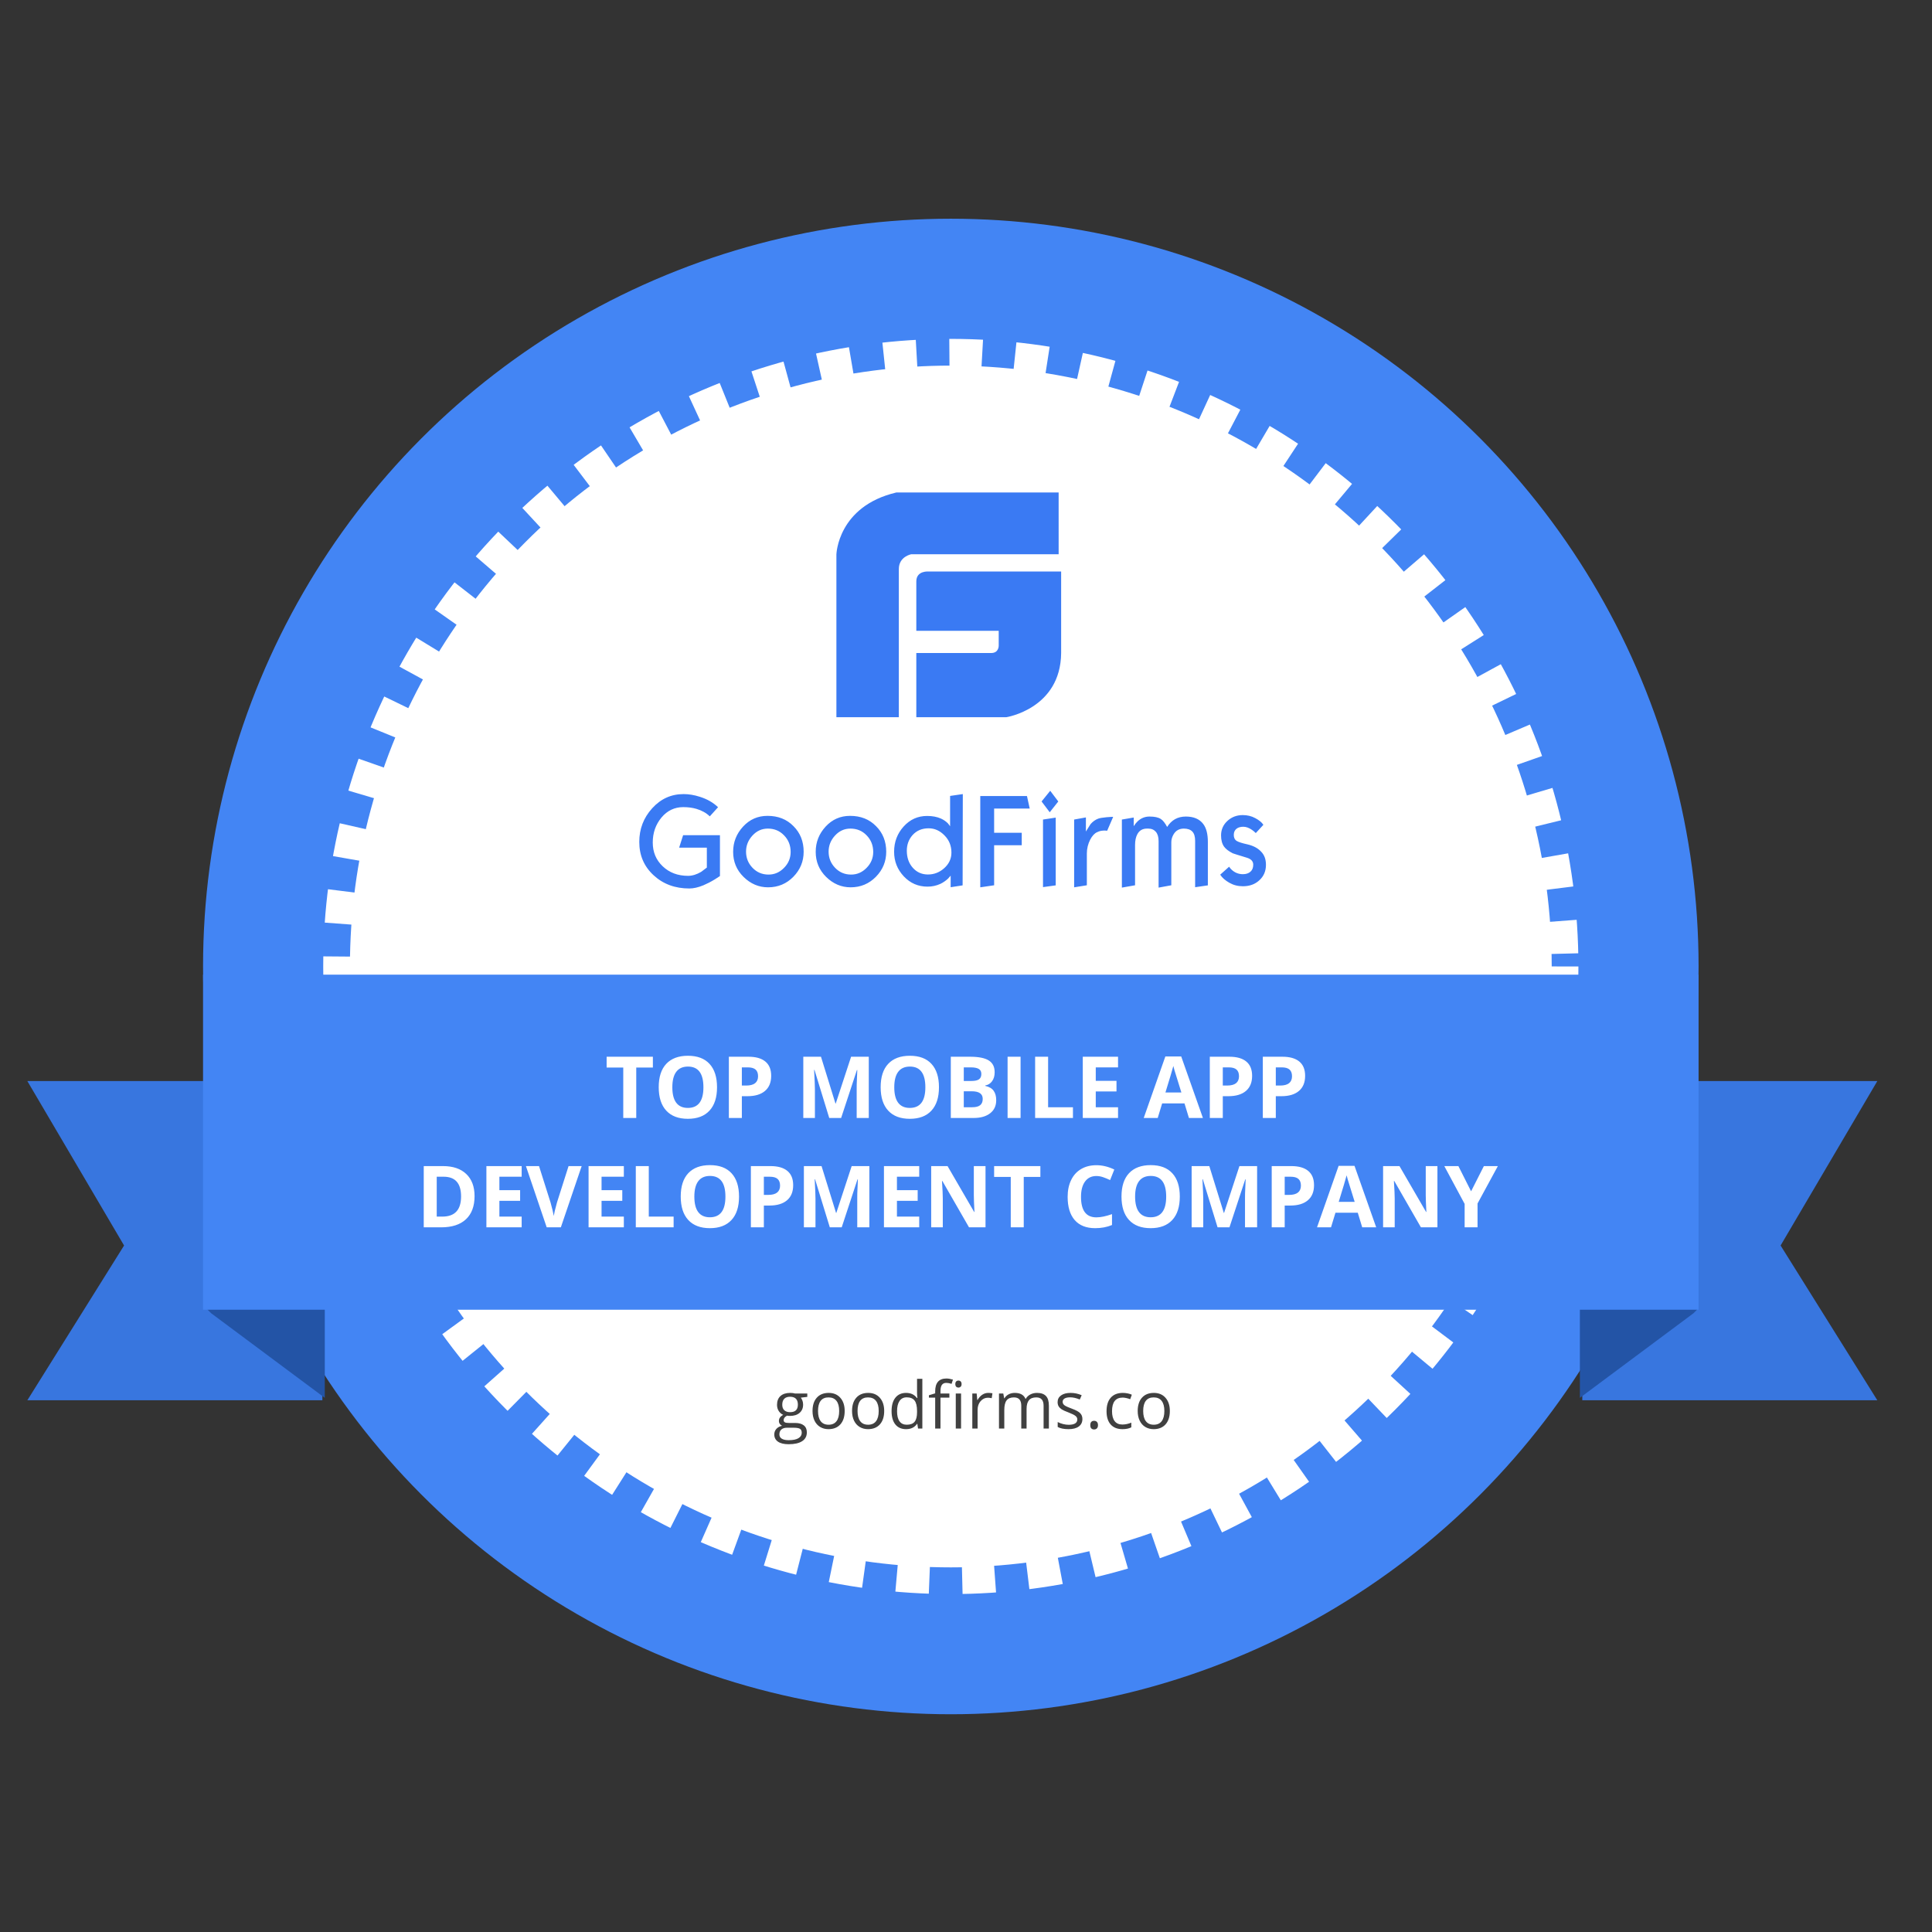 <svg width="212" height="212" viewBox="0 0 212 212" fill="none" xmlns="http://www.w3.org/2000/svg">
<rect x="0" y="0" width="212" height="212" fill="#333333" stroke="none"/>
<circle cx="104.334" cy="106.053" r="82.053" fill="#4385F4"/>
<circle cx="104.334" cy="106.053" r="67.073" stroke="white" stroke-width="3.587" stroke-dasharray="3.59 3.59"/>
<circle cx="104.334" cy="106.054" r="65.936" fill="white"/>
<path d="M13.614 136.67L3 118.626H35.374V153.653H3L13.614 136.67Z" fill="#3876DF"/>
<path d="M35.639 153.388L23.167 144.1L22.637 143.569H35.639V153.388Z" fill="#2354A6"/>
<path d="M195.386 136.67L206 118.626H173.626V153.653H206L195.386 136.67Z" fill="#3876DF"/>
<path d="M173.361 153.388L185.833 144.1L186.363 143.569H173.361V153.388Z" fill="#2354A6"/>
<rect x="22.28" y="106.95" width="164.107" height="36.767" fill="#4385F4"/>
<path d="M69.816 122.676H68.391V117.142H66.566V115.956H71.641V117.142H69.816V122.676ZM78.68 119.306C78.68 120.419 78.405 121.274 77.853 121.871C77.302 122.469 76.511 122.768 75.481 122.768C74.452 122.768 73.661 122.469 73.109 121.871C72.558 121.274 72.282 120.416 72.282 119.297C72.282 118.179 72.558 117.325 73.109 116.737C73.664 116.146 74.458 115.85 75.49 115.85C76.523 115.85 77.312 116.147 77.858 116.742C78.406 117.336 78.68 118.191 78.68 119.306ZM73.776 119.306C73.776 120.057 73.918 120.623 74.204 121.003C74.489 121.383 74.914 121.573 75.481 121.573C76.618 121.573 77.187 120.817 77.187 119.306C77.187 117.793 76.621 117.036 75.49 117.036C74.924 117.036 74.496 117.227 74.208 117.61C73.92 117.99 73.776 118.556 73.776 119.306ZM81.404 119.118H81.873C82.311 119.118 82.639 119.032 82.857 118.861C83.074 118.686 83.183 118.433 83.183 118.102C83.183 117.768 83.091 117.521 82.907 117.362C82.726 117.203 82.441 117.123 82.052 117.123H81.404V119.118ZM84.622 118.052C84.622 118.775 84.395 119.328 83.941 119.711C83.491 120.094 82.849 120.286 82.015 120.286H81.404V122.676H79.979V115.956H82.126C82.941 115.956 83.56 116.132 83.983 116.484C84.409 116.834 84.622 117.356 84.622 118.052ZM90.993 122.676L89.375 117.404H89.333C89.392 118.476 89.421 119.192 89.421 119.55V122.676H88.147V115.956H90.087L91.678 121.095H91.705L93.392 115.956H95.332V122.676H94.004V119.495C94.004 119.345 94.005 119.172 94.008 118.976C94.014 118.779 94.036 118.258 94.072 117.413H94.031L92.298 122.676H90.993ZM103.034 119.306C103.034 120.419 102.758 121.274 102.206 121.871C101.655 122.469 100.864 122.768 99.834 122.768C98.805 122.768 98.014 122.469 97.463 121.871C96.911 121.274 96.635 120.416 96.635 119.297C96.635 118.179 96.911 117.325 97.463 116.737C98.017 116.146 98.811 115.85 99.844 115.85C100.876 115.85 101.665 116.147 102.211 116.742C102.759 117.336 103.034 118.191 103.034 119.306ZM98.129 119.306C98.129 120.057 98.272 120.623 98.556 121.003C98.841 121.383 99.267 121.573 99.834 121.573C100.971 121.573 101.54 120.817 101.54 119.306C101.54 117.793 100.974 117.036 99.844 117.036C99.277 117.036 98.849 117.227 98.561 117.61C98.273 117.99 98.129 118.556 98.129 119.306ZM104.332 115.956H106.424C107.377 115.956 108.068 116.092 108.497 116.365C108.929 116.634 109.145 117.065 109.145 117.656C109.145 118.058 109.05 118.387 108.86 118.645C108.673 118.902 108.423 119.057 108.111 119.109V119.155C108.537 119.25 108.843 119.428 109.03 119.688C109.22 119.948 109.315 120.295 109.315 120.727C109.315 121.34 109.093 121.818 108.648 122.161C108.207 122.504 107.606 122.676 106.847 122.676H104.332V115.956ZM105.757 118.617H106.585C106.971 118.617 107.249 118.557 107.421 118.438C107.596 118.318 107.683 118.121 107.683 117.845C107.683 117.587 107.588 117.404 107.398 117.293C107.211 117.18 106.914 117.123 106.506 117.123H105.757V118.617ZM105.757 119.748V121.499H106.686C107.078 121.499 107.367 121.424 107.554 121.274C107.741 121.124 107.835 120.894 107.835 120.584C107.835 120.027 107.436 119.748 106.64 119.748H105.757ZM110.563 122.676V115.956H111.988V122.676H110.563ZM113.585 122.676V115.956H115.01V121.499H117.736V122.676H113.585ZM122.684 122.676H118.814V115.956H122.684V117.123H120.239V118.599H122.514V119.766H120.239V121.499H122.684V122.676ZM130.462 122.676L129.975 121.076H127.525L127.037 122.676H125.502L127.874 115.928H129.616L131.997 122.676H130.462ZM129.634 119.881C129.184 118.432 128.93 117.612 128.871 117.422C128.816 117.232 128.776 117.082 128.752 116.971C128.651 117.364 128.361 118.334 127.883 119.881H129.634ZM134.178 119.118H134.647C135.085 119.118 135.413 119.032 135.631 118.861C135.848 118.686 135.957 118.433 135.957 118.102C135.957 117.768 135.865 117.521 135.681 117.362C135.501 117.203 135.216 117.123 134.826 117.123H134.178V119.118ZM137.396 118.052C137.396 118.775 137.169 119.328 136.716 119.711C136.265 120.094 135.623 120.286 134.79 120.286H134.178V122.676H132.753V115.956H134.9C135.715 115.956 136.334 116.132 136.757 116.484C137.183 116.834 137.396 117.356 137.396 118.052ZM139.995 119.118H140.464C140.902 119.118 141.23 119.032 141.448 118.861C141.665 118.686 141.774 118.433 141.774 118.102C141.774 117.768 141.682 117.521 141.498 117.362C141.318 117.203 141.033 117.123 140.643 117.123H139.995V119.118ZM143.213 118.052C143.213 118.775 142.986 119.328 142.533 119.711C142.082 120.094 141.44 120.286 140.607 120.286H139.995V122.676H138.57V115.956H140.717C141.532 115.956 142.151 116.132 142.574 116.484C143 116.834 143.213 117.356 143.213 118.052ZM52.074 131.251C52.074 132.358 51.758 133.205 51.127 133.793C50.499 134.382 49.59 134.676 48.401 134.676H46.498V127.956H48.608C49.705 127.956 50.557 128.245 51.164 128.824C51.771 129.404 52.074 130.213 52.074 131.251ZM50.594 131.288C50.594 129.845 49.957 129.123 48.682 129.123H47.923V133.499H48.535C49.908 133.499 50.594 132.762 50.594 131.288ZM57.243 134.676H53.373V127.956H57.243V129.123H54.798V130.599H57.073V131.766H54.798V133.499H57.243V134.676ZM62.389 127.956H63.828L61.543 134.676H59.99L57.71 127.956H59.148L60.413 131.955C60.483 132.191 60.555 132.466 60.629 132.782C60.705 133.095 60.753 133.312 60.771 133.435C60.805 133.153 60.92 132.659 61.116 131.955L62.389 127.956ZM68.454 134.676H64.584V127.956H68.454V129.123H66.009V130.599H68.284V131.766H66.009V133.499H68.454V134.676ZM69.767 134.676V127.956H71.192V133.499H73.917V134.676H69.767ZM81.095 131.306C81.095 132.419 80.819 133.274 80.268 133.871C79.716 134.469 78.925 134.768 77.896 134.768C76.866 134.768 76.076 134.469 75.524 133.871C74.972 133.274 74.697 132.416 74.697 131.297C74.697 130.179 74.972 129.325 75.524 128.737C76.079 128.146 76.872 127.85 77.905 127.85C78.938 127.85 79.727 128.147 80.272 128.742C80.821 129.336 81.095 130.191 81.095 131.306ZM76.191 131.306C76.191 132.057 76.333 132.623 76.618 133.003C76.903 133.383 77.329 133.573 77.896 133.573C79.033 133.573 79.601 132.817 79.601 131.306C79.601 129.793 79.036 129.036 77.905 129.036C77.338 129.036 76.911 129.227 76.623 129.61C76.335 129.99 76.191 130.556 76.191 131.306ZM83.819 131.118H84.287C84.726 131.118 85.053 131.032 85.271 130.861C85.489 130.686 85.597 130.433 85.597 130.102C85.597 129.768 85.505 129.521 85.322 129.362C85.141 129.203 84.856 129.123 84.467 129.123H83.819V131.118ZM87.036 130.052C87.036 130.775 86.809 131.328 86.356 131.711C85.905 132.094 85.263 132.286 84.43 132.286H83.819V134.676H82.394V127.956H84.54C85.355 127.956 85.974 128.132 86.397 128.484C86.823 128.834 87.036 129.356 87.036 130.052ZM91.056 134.676L89.438 129.404H89.397C89.455 130.476 89.484 131.192 89.484 131.55V134.676H88.211V127.956H90.15L91.741 133.095H91.769L93.455 127.956H95.395V134.676H94.067V131.495C94.067 131.345 94.068 131.172 94.071 130.976C94.078 130.779 94.099 130.258 94.136 129.413H94.094L92.361 134.676H91.056ZM100.867 134.676H96.997V127.956H100.867V129.123H98.422V130.599H100.697V131.766H98.422V133.499H100.867V134.676ZM108.142 134.676H106.331L103.407 129.592H103.366C103.424 130.49 103.453 131.13 103.453 131.513V134.676H102.18V127.956H103.977L106.896 132.989H106.928C106.882 132.115 106.859 131.498 106.859 131.136V127.956H108.142V134.676ZM112.336 134.676H110.911V129.142H109.086V127.956H114.161V129.142H112.336V134.676ZM120.307 129.045C119.77 129.045 119.355 129.247 119.061 129.652C118.767 130.053 118.62 130.614 118.62 131.334C118.62 132.833 119.182 133.582 120.307 133.582C120.779 133.582 121.35 133.464 122.021 133.228V134.423C121.47 134.653 120.854 134.768 120.173 134.768C119.196 134.768 118.448 134.472 117.93 133.881C117.412 133.286 117.153 132.434 117.153 131.325C117.153 130.626 117.281 130.015 117.535 129.491C117.789 128.964 118.154 128.561 118.629 128.282C119.107 128 119.666 127.859 120.307 127.859C120.959 127.859 121.615 128.017 122.274 128.333L121.814 129.491C121.563 129.371 121.31 129.267 121.056 129.178C120.802 129.089 120.552 129.045 120.307 129.045ZM129.461 131.306C129.461 132.419 129.185 133.274 128.634 133.871C128.082 134.469 127.291 134.768 126.262 134.768C125.232 134.768 124.441 134.469 123.89 133.871C123.338 133.274 123.062 132.416 123.062 131.297C123.062 130.179 123.338 129.325 123.89 128.737C124.445 128.146 125.238 127.85 126.271 127.85C127.304 127.85 128.093 128.147 128.638 128.742C129.187 129.336 129.461 130.191 129.461 131.306ZM124.556 131.306C124.556 132.057 124.699 132.623 124.984 133.003C125.269 133.383 125.695 133.573 126.262 133.573C127.399 133.573 127.967 132.817 127.967 131.306C127.967 129.793 127.402 129.036 126.271 129.036C125.704 129.036 125.277 129.227 124.988 129.61C124.7 129.99 124.556 130.556 124.556 131.306ZM133.605 134.676L131.987 129.404H131.945C132.004 130.476 132.033 131.192 132.033 131.55V134.676H130.76V127.956H132.699L134.29 133.095H134.317L136.004 127.956H137.944V134.676H136.616V131.495C136.616 131.345 136.617 131.172 136.62 130.976C136.626 130.779 136.648 130.258 136.685 129.413H136.643L134.91 134.676H133.605ZM140.971 131.118H141.44C141.878 131.118 142.206 131.032 142.423 130.861C142.641 130.686 142.75 130.433 142.75 130.102C142.75 129.768 142.658 129.521 142.474 129.362C142.293 129.203 142.008 129.123 141.619 129.123H140.971V131.118ZM144.189 130.052C144.189 130.775 143.962 131.328 143.508 131.711C143.058 132.094 142.416 132.286 141.582 132.286H140.971V134.676H139.546V127.956H141.693C142.508 127.956 143.127 128.132 143.55 128.484C143.976 128.834 144.189 129.356 144.189 130.052ZM149.477 134.676L148.99 133.076H146.54L146.053 134.676H144.517L146.889 127.928H148.631L151.012 134.676H149.477ZM148.65 131.881C148.199 130.432 147.945 129.612 147.887 129.422C147.831 129.232 147.792 129.082 147.767 128.971C147.666 129.364 147.376 130.334 146.898 131.881H148.65ZM157.73 134.676H155.919L152.996 129.592H152.954C153.013 130.49 153.042 131.13 153.042 131.513V134.676H151.768V127.956H153.566L156.485 132.989H156.517C156.471 132.115 156.448 131.498 156.448 131.136V127.956H157.73V134.676ZM161.424 130.723L162.826 127.956H164.361L162.132 132.06V134.676H160.716V132.106L158.486 127.956H160.031L161.424 130.723Z" fill="white"/>
<path d="M88.585 152.914V153.281L87.874 153.366C87.939 153.447 87.998 153.555 88.049 153.688C88.1 153.819 88.126 153.967 88.126 154.133C88.126 154.509 87.998 154.809 87.741 155.033C87.484 155.257 87.131 155.369 86.683 155.369C86.568 155.369 86.461 155.36 86.361 155.341C86.113 155.472 85.989 155.637 85.989 155.835C85.989 155.94 86.032 156.018 86.119 156.07C86.205 156.119 86.353 156.143 86.564 156.143H87.243C87.659 156.143 87.978 156.231 88.2 156.406C88.424 156.581 88.536 156.836 88.536 157.17C88.536 157.595 88.365 157.918 88.024 158.14C87.683 158.364 87.186 158.476 86.532 158.476C86.03 158.476 85.642 158.383 85.369 158.196C85.098 158.009 84.963 157.745 84.963 157.404C84.963 157.171 85.037 156.969 85.187 156.798C85.336 156.628 85.547 156.512 85.817 156.452C85.719 156.407 85.636 156.338 85.569 156.245C85.503 156.152 85.471 156.043 85.471 155.919C85.471 155.779 85.508 155.657 85.583 155.551C85.657 155.446 85.775 155.345 85.937 155.247C85.738 155.165 85.576 155.026 85.45 154.83C85.326 154.634 85.264 154.409 85.264 154.157C85.264 153.737 85.39 153.413 85.642 153.187C85.895 152.958 86.252 152.844 86.714 152.844C86.915 152.844 87.096 152.867 87.257 152.914H88.585ZM85.523 157.397C85.523 157.605 85.611 157.763 85.786 157.87C85.961 157.978 86.212 158.032 86.539 158.032C87.027 158.032 87.388 157.958 87.621 157.811C87.857 157.666 87.975 157.469 87.975 157.219C87.975 157.011 87.911 156.866 87.783 156.784C87.654 156.705 87.412 156.665 87.058 156.665H86.361C86.097 156.665 85.891 156.728 85.744 156.855C85.597 156.981 85.523 157.162 85.523 157.397ZM85.838 154.143C85.838 154.412 85.914 154.615 86.066 154.753C86.218 154.891 86.429 154.959 86.7 154.959C87.268 154.959 87.552 154.684 87.552 154.133C87.552 153.556 87.264 153.267 86.69 153.267C86.416 153.267 86.206 153.341 86.059 153.488C85.912 153.635 85.838 153.854 85.838 154.143ZM92.687 154.83C92.687 155.456 92.529 155.945 92.214 156.298C91.899 156.648 91.463 156.823 90.907 156.823C90.564 156.823 90.259 156.742 89.993 156.581C89.727 156.42 89.521 156.189 89.376 155.888C89.232 155.586 89.159 155.234 89.159 154.83C89.159 154.204 89.316 153.717 89.629 153.369C89.942 153.019 90.376 152.844 90.932 152.844C91.469 152.844 91.895 153.022 92.21 153.38C92.528 153.737 92.687 154.22 92.687 154.83ZM89.762 154.83C89.762 155.32 89.86 155.694 90.056 155.951C90.252 156.208 90.541 156.336 90.921 156.336C91.302 156.336 91.59 156.209 91.787 155.954C91.985 155.697 92.084 155.323 92.084 154.83C92.084 154.342 91.985 153.972 91.787 153.719C91.59 153.465 91.3 153.338 90.914 153.338C90.534 153.338 90.246 153.462 90.053 153.712C89.859 153.962 89.762 154.335 89.762 154.83ZM97.023 154.83C97.023 155.456 96.866 155.945 96.551 156.298C96.235 156.648 95.8 156.823 95.244 156.823C94.901 156.823 94.596 156.742 94.33 156.581C94.064 156.42 93.858 156.189 93.713 155.888C93.568 155.586 93.496 155.234 93.496 154.83C93.496 154.204 93.653 153.717 93.965 153.369C94.278 153.019 94.713 152.844 95.269 152.844C95.806 152.844 96.232 153.022 96.547 153.38C96.865 153.737 97.023 154.22 97.023 154.83ZM94.099 154.83C94.099 155.32 94.197 155.694 94.393 155.951C94.589 156.208 94.877 156.336 95.258 156.336C95.639 156.336 95.927 156.209 96.123 155.954C96.322 155.697 96.421 155.323 96.421 154.83C96.421 154.342 96.322 153.972 96.123 153.719C95.927 153.465 95.636 153.338 95.251 153.338C94.87 153.338 94.583 153.462 94.389 153.712C94.195 153.962 94.099 154.335 94.099 154.83ZM100.66 156.238H100.628C100.359 156.628 99.958 156.823 99.423 156.823C98.921 156.823 98.53 156.651 98.249 156.308C97.972 155.965 97.833 155.477 97.833 154.844C97.833 154.211 97.973 153.719 98.253 153.369C98.533 153.019 98.923 152.844 99.423 152.844C99.944 152.844 100.343 153.033 100.621 153.411H100.667L100.642 153.134L100.628 152.865V151.302H101.21V156.753H100.737L100.66 156.238ZM99.497 156.336C99.894 156.336 100.181 156.229 100.358 156.014C100.538 155.797 100.628 155.447 100.628 154.966V154.844C100.628 154.3 100.537 153.912 100.355 153.681C100.175 153.447 99.887 153.331 99.49 153.331C99.149 153.331 98.887 153.464 98.705 153.73C98.525 153.994 98.435 154.367 98.435 154.851C98.435 155.341 98.525 155.711 98.705 155.961C98.885 156.211 99.149 156.336 99.497 156.336ZM104.177 153.366H103.199V156.753H102.618V153.366H101.931V153.103L102.618 152.893V152.679C102.618 151.736 103.03 151.264 103.854 151.264C104.057 151.264 104.296 151.305 104.569 151.386L104.418 151.852C104.194 151.78 104.003 151.744 103.844 151.744C103.624 151.744 103.462 151.817 103.357 151.964C103.252 152.109 103.199 152.343 103.199 152.665V152.914H104.177V153.366ZM105.459 156.753H104.877V152.914H105.459V156.753ZM104.828 151.873C104.828 151.74 104.861 151.643 104.926 151.583C104.992 151.519 105.073 151.488 105.171 151.488C105.265 151.488 105.345 151.519 105.413 151.583C105.481 151.646 105.515 151.743 105.515 151.873C105.515 152.004 105.481 152.102 105.413 152.168C105.345 152.231 105.265 152.262 105.171 152.262C105.073 152.262 104.992 152.231 104.926 152.168C104.861 152.102 104.828 152.004 104.828 151.873ZM108.443 152.844C108.614 152.844 108.767 152.858 108.902 152.886L108.821 153.425C108.663 153.39 108.523 153.373 108.401 153.373C108.091 153.373 107.824 153.499 107.602 153.751C107.383 154.003 107.273 154.317 107.273 154.693V156.753H106.692V152.914H107.172L107.238 153.625H107.266C107.409 153.375 107.58 153.182 107.781 153.047C107.982 152.911 108.203 152.844 108.443 152.844ZM114.514 156.753V154.255C114.514 153.949 114.448 153.721 114.318 153.569C114.187 153.415 113.984 153.338 113.708 153.338C113.346 153.338 113.079 153.441 112.906 153.649C112.733 153.857 112.647 154.177 112.647 154.609V156.753H112.065V154.255C112.065 153.949 112 153.721 111.869 153.569C111.738 153.415 111.534 153.338 111.256 153.338C110.892 153.338 110.624 153.447 110.454 153.667C110.286 153.884 110.202 154.241 110.202 154.739V156.753H109.62V152.914H110.093L110.188 153.439H110.216C110.325 153.252 110.48 153.106 110.678 153.001C110.879 152.896 111.103 152.844 111.351 152.844C111.951 152.844 112.343 153.061 112.528 153.495H112.556C112.67 153.294 112.836 153.136 113.053 153.019C113.27 152.902 113.518 152.844 113.796 152.844C114.23 152.844 114.555 152.956 114.77 153.18C114.987 153.402 115.095 153.758 115.095 154.248V156.753H114.514ZM118.773 155.706C118.773 156.063 118.64 156.338 118.374 156.532C118.108 156.726 117.734 156.823 117.253 156.823C116.744 156.823 116.347 156.742 116.062 156.581V156.042C116.247 156.135 116.444 156.209 116.654 156.263C116.867 156.316 117.071 156.343 117.267 156.343C117.571 156.343 117.804 156.295 117.968 156.199C118.131 156.101 118.213 155.953 118.213 155.755C118.213 155.605 118.148 155.478 118.017 155.373C117.888 155.265 117.636 155.139 117.26 154.994C116.903 154.861 116.648 154.746 116.496 154.648C116.347 154.547 116.235 154.434 116.16 154.308C116.088 154.182 116.052 154.031 116.052 153.856C116.052 153.543 116.179 153.297 116.433 153.117C116.688 152.935 117.037 152.844 117.481 152.844C117.894 152.844 118.298 152.928 118.693 153.096L118.486 153.569C118.101 153.41 117.752 153.331 117.439 153.331C117.163 153.331 116.955 153.374 116.815 153.46C116.675 153.547 116.605 153.666 116.605 153.817C116.605 153.92 116.631 154.008 116.682 154.08C116.736 154.153 116.821 154.221 116.938 154.287C117.055 154.352 117.279 154.447 117.61 154.571C118.066 154.736 118.373 154.903 118.532 155.072C118.693 155.24 118.773 155.451 118.773 155.706ZM119.639 156.382C119.639 156.225 119.674 156.107 119.744 156.028C119.816 155.946 119.919 155.905 120.052 155.905C120.187 155.905 120.293 155.946 120.367 156.028C120.444 156.107 120.483 156.225 120.483 156.382C120.483 156.533 120.444 156.65 120.367 156.732C120.29 156.814 120.185 156.855 120.052 156.855C119.933 156.855 119.834 156.818 119.754 156.746C119.677 156.671 119.639 156.55 119.639 156.382ZM123.17 156.823C122.614 156.823 122.183 156.653 121.877 156.312C121.573 155.968 121.422 155.484 121.422 154.858C121.422 154.216 121.576 153.719 121.884 153.369C122.195 153.019 122.636 152.844 123.208 152.844C123.393 152.844 123.577 152.863 123.762 152.903C123.946 152.943 124.091 152.99 124.196 153.043L124.017 153.537C123.889 153.486 123.749 153.444 123.597 153.411C123.445 153.376 123.311 153.359 123.194 153.359C122.414 153.359 122.024 153.856 122.024 154.851C122.024 155.323 122.119 155.685 122.308 155.937C122.499 156.189 122.782 156.315 123.156 156.315C123.476 156.315 123.804 156.246 124.14 156.108V156.623C123.883 156.756 123.56 156.823 123.17 156.823ZM128.368 154.83C128.368 155.456 128.21 155.945 127.895 156.298C127.58 156.648 127.144 156.823 126.589 156.823C126.245 156.823 125.94 156.742 125.674 156.581C125.408 156.42 125.203 156.189 125.058 155.888C124.913 155.586 124.841 155.234 124.841 154.83C124.841 154.204 124.997 153.717 125.31 153.369C125.623 153.019 126.057 152.844 126.613 152.844C127.15 152.844 127.576 153.022 127.892 153.38C128.209 153.737 128.368 154.22 128.368 154.83ZM125.443 154.83C125.443 155.32 125.541 155.694 125.737 155.951C125.933 156.208 126.222 156.336 126.603 156.336C126.983 156.336 127.272 156.209 127.468 155.954C127.666 155.697 127.766 155.323 127.766 154.83C127.766 154.342 127.666 153.972 127.468 153.719C127.272 153.465 126.981 153.338 126.596 153.338C126.215 153.338 125.928 153.462 125.734 153.712C125.54 153.962 125.443 154.335 125.443 154.83Z" fill="#404040"/>
<path d="M101.917 62.714C101.917 62.714 100.548 62.577 100.548 63.798V69.217H109.59V70.844C109.59 70.844 109.617 71.656 108.768 71.656H100.548V78.702H110.412C110.412 78.702 116.385 77.78 116.44 71.656V62.714H101.917ZM116.165 54.041H98.355C91.915 55.559 91.779 60.843 91.779 60.843V78.702H98.63V62.442C98.63 61.06 99.999 60.817 99.999 60.817H116.166L116.165 54.041Z" fill="#3A7AF3"/>
<path d="M79 96.129C78.761 96.289 78.584 96.406 78.459 96.481C78.011 96.758 77.584 96.972 77.188 97.142C76.615 97.377 76.105 97.494 75.647 97.494C74.075 97.494 72.773 97.014 71.72 96.043C70.668 95.072 70.148 93.857 70.148 92.385C70.148 90.966 70.617 89.739 71.565 88.693C72.512 87.648 73.658 87.136 75.012 87.136C75.575 87.136 76.178 87.231 76.803 87.435C77.615 87.691 78.271 88.075 78.792 88.576L77.886 89.579C77.501 89.206 77.001 88.928 76.417 88.757C75.98 88.629 75.502 88.566 74.97 88.566C74.022 88.566 73.22 88.949 72.585 89.707C71.95 90.475 71.627 91.381 71.627 92.448C71.627 93.505 71.992 94.368 72.721 95.062C73.45 95.755 74.376 96.107 75.501 96.107C75.97 96.107 76.449 95.958 76.938 95.67C77.345 95.361 77.553 95.211 77.563 95.2V93.014H74.522L74.959 91.648H79V96.129ZM88.186 93.462C88.186 94.517 87.811 95.435 87.061 96.203C86.311 96.971 85.384 97.366 84.28 97.366C83.26 97.366 82.364 96.982 81.593 96.225C80.822 95.467 80.448 94.55 80.448 93.472C80.448 92.406 80.813 91.488 81.541 90.698C82.27 89.909 83.166 89.525 84.218 89.525C85.384 89.525 86.332 89.899 87.071 90.656C87.811 91.392 88.186 92.331 88.186 93.462ZM86.758 93.483C86.758 92.768 86.519 92.16 86.04 91.669C85.561 91.168 84.968 90.922 84.259 90.922C83.593 90.922 83.031 91.178 82.562 91.691C82.093 92.203 81.864 92.789 81.864 93.451C81.864 94.144 82.103 94.731 82.572 95.222C83.041 95.713 83.624 95.968 84.332 95.968C84.989 95.968 85.551 95.723 86.03 95.232C86.519 94.741 86.758 94.155 86.758 93.483ZM97.246 93.462C97.246 94.517 96.871 95.435 96.121 96.203C95.371 96.971 94.444 97.366 93.341 97.366C92.32 97.366 91.424 96.982 90.653 96.225C89.883 95.467 89.508 94.55 89.508 93.472C89.508 92.406 89.873 91.488 90.601 90.698C91.331 89.909 92.226 89.525 93.278 89.525C94.444 89.525 95.392 89.899 96.131 90.656C96.871 91.392 97.246 92.331 97.246 93.462ZM95.819 93.483C95.819 92.768 95.579 92.16 95.1 91.669C94.621 91.168 94.028 90.922 93.32 90.922C92.653 90.922 92.091 91.178 91.622 91.691C91.153 92.203 90.924 92.789 90.924 93.451C90.924 94.144 91.163 94.731 91.633 95.222C92.101 95.713 92.684 95.968 93.393 95.968C94.049 95.968 94.611 95.723 95.09 95.232C95.579 94.741 95.819 94.155 95.819 93.483ZM105.629 97.152L104.317 97.355V96.086L104.036 96.405C103.788 96.638 103.507 96.832 103.203 96.982C102.756 97.188 102.269 97.294 101.776 97.291C100.756 97.291 99.881 96.918 99.172 96.16C98.464 95.402 98.111 94.507 98.111 93.462C98.111 92.384 98.464 91.456 99.162 90.688C99.86 89.919 100.714 89.535 101.734 89.535C102.318 89.535 102.828 89.631 103.255 89.823C103.557 89.962 103.817 90.144 104.036 90.368C104.109 90.464 104.182 90.57 104.255 90.666V87.338L105.65 87.135L105.629 97.152ZM104.401 93.557C104.401 92.811 104.15 92.181 103.64 91.669C103.13 91.146 102.557 90.891 101.901 90.891C101.172 90.891 100.589 91.136 100.142 91.627C99.724 92.096 99.506 92.672 99.506 93.344C99.506 94.101 99.724 94.731 100.162 95.221C100.599 95.712 101.151 95.958 101.828 95.958C102.495 95.958 103.078 95.734 103.599 95.275C104.13 94.805 104.401 94.23 104.401 93.557ZM112.992 88.725H109.087V91.381H112.117V92.747H109.087V97.142L107.566 97.366V87.349H112.69L112.992 88.725ZM116.127 87.946L115.189 89.13L114.294 87.946L115.241 86.773L116.127 87.946ZM115.845 97.152L114.45 97.344V89.93L115.845 89.717V97.152ZM122.146 89.643L121.49 91.157C121.404 91.144 121.317 91.137 121.23 91.136C121.094 91.136 120.959 91.147 120.823 91.168C120.687 91.189 120.542 91.243 120.386 91.317C120.095 91.445 119.845 91.723 119.626 92.139C119.384 92.611 119.259 93.134 119.261 93.664V97.142L117.866 97.366V89.93L119.157 89.696V91.243C119.324 90.976 119.501 90.709 119.667 90.432C119.907 90.154 120.188 89.952 120.501 89.834C120.667 89.771 120.969 89.717 121.427 89.674C121.865 89.643 122.115 89.621 122.146 89.643ZM132.539 97.152L131.143 97.355V92.267C131.143 91.797 131.039 91.456 130.831 91.243C130.623 91.029 130.31 90.922 129.904 90.922C129.415 90.922 129.039 91.125 128.79 91.531C128.623 91.808 128.529 92.106 128.529 92.405V97.142L127.134 97.398V92.299C127.134 91.851 127.03 91.509 126.832 91.275C126.623 91.04 126.353 90.922 125.999 90.922H125.863C125.374 90.922 125.019 91.125 124.801 91.541C124.634 91.851 124.551 92.245 124.551 92.725V97.142L123.104 97.398V89.93L124.405 89.707V90.656C124.551 90.431 124.697 90.25 124.833 90.123C125.207 89.771 125.645 89.6 126.134 89.6C126.686 89.6 127.092 89.685 127.373 89.866C127.612 90.016 127.842 90.314 128.071 90.741C128.55 89.984 129.227 89.6 130.123 89.6C130.976 89.6 131.612 89.866 132.028 90.41C132.372 90.858 132.539 91.52 132.539 92.384V97.152ZM138.914 94.902C138.914 95.584 138.674 96.15 138.195 96.587C137.716 97.035 137.112 97.249 136.383 97.249C135.831 97.249 135.341 97.121 134.893 96.864C134.446 96.609 134.113 96.32 133.894 95.979L134.873 95.105C134.946 95.211 135.008 95.296 135.071 95.36C135.436 95.734 135.873 95.926 136.383 95.926C136.737 95.926 137.018 95.83 137.216 95.649C137.424 95.467 137.518 95.211 137.518 94.88C137.518 94.507 137.279 94.251 136.8 94.112C135.852 93.824 135.341 93.664 135.269 93.632C134.831 93.408 134.519 93.174 134.321 92.907C134.102 92.597 133.988 92.192 133.988 91.669C133.988 91.029 134.227 90.496 134.696 90.069C135.165 89.643 135.727 89.44 136.372 89.44C136.862 89.44 137.32 89.546 137.737 89.771C138.153 89.995 138.455 90.229 138.632 90.507L137.799 91.413C137.674 91.288 137.538 91.174 137.393 91.072C137.06 90.837 136.737 90.72 136.435 90.72C136.143 90.72 135.904 90.784 135.717 90.912C135.497 91.072 135.383 91.307 135.383 91.616C135.383 91.915 135.487 92.139 135.706 92.278C135.894 92.395 136.289 92.523 136.914 92.661C137.539 92.811 138.018 93.067 138.362 93.43C138.747 93.814 138.914 94.293 138.914 94.902Z" fill="#3A7AF3"/>
</svg>
